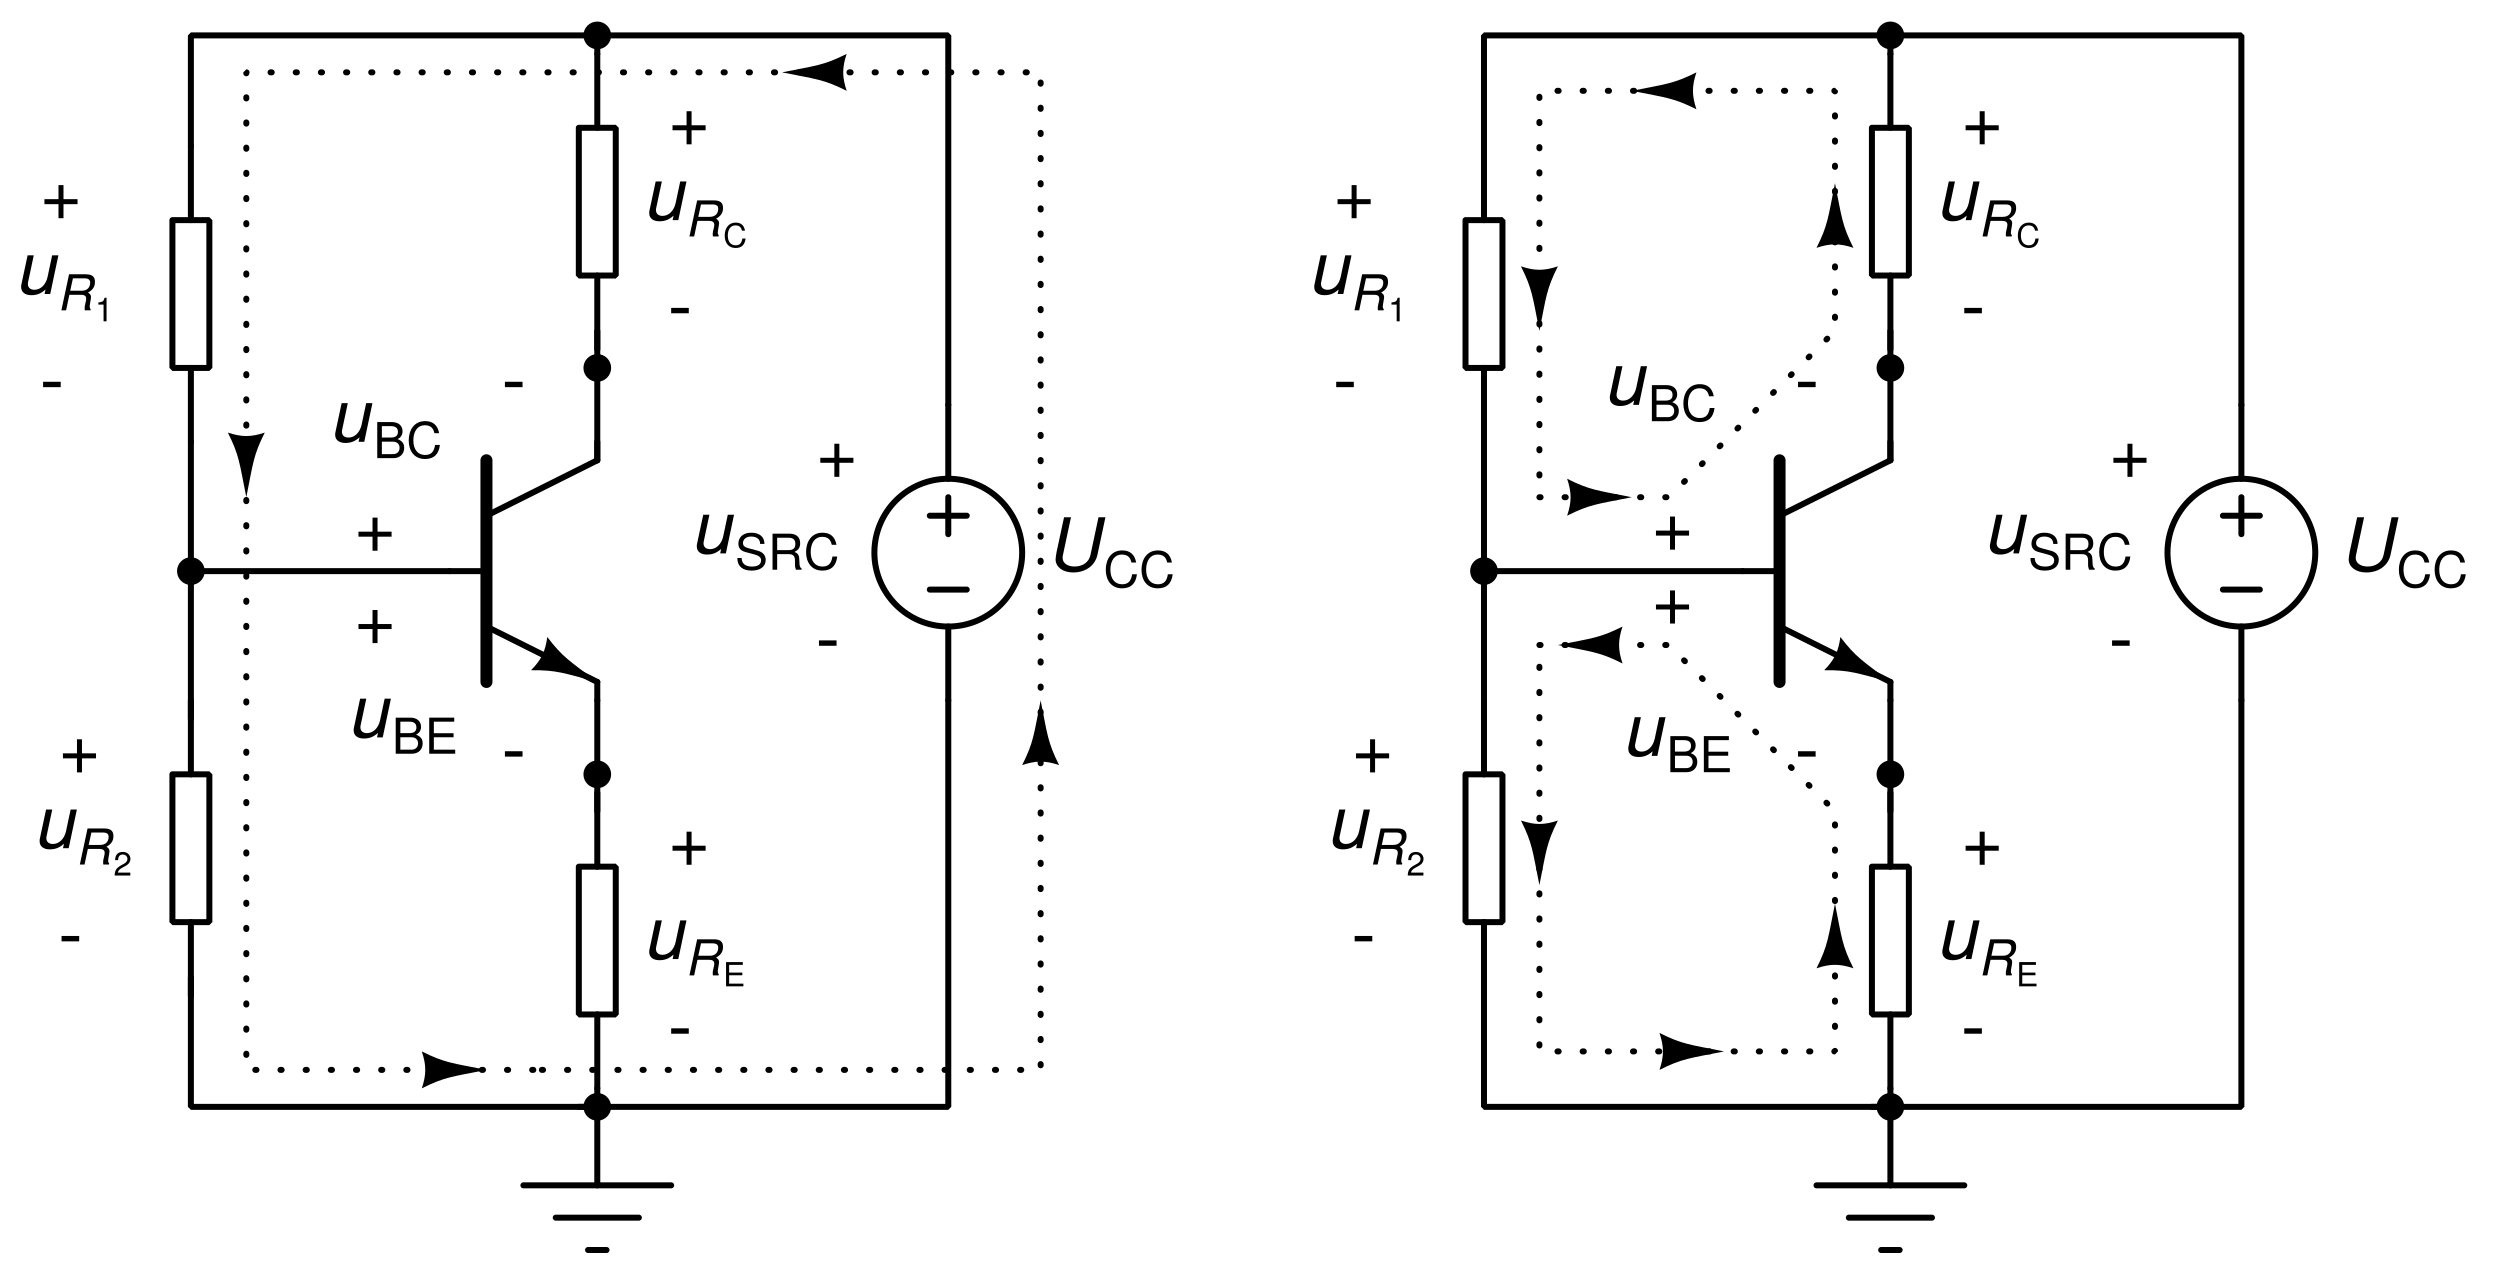 <?xml version="1.0" encoding="UTF-8"?>
<svg xmlns="http://www.w3.org/2000/svg" xmlns:xlink="http://www.w3.org/1999/xlink" width="406pt" height="207pt" viewBox="0 0 406 207" version="1.1">
<defs>
<g>
<symbol overflow="visible" id="glyph0-0">
<path style="stroke:none;" d=""/>
</symbol>
<symbol overflow="visible" id="glyph0-1">
<path style="stroke:none;" d="M 5.203 0 L 6.531 -6.281 L 5.516 -6.281 L 4.781 -2.812 C 4.516 -1.531 3.656 -0.688 2.641 -0.688 C 1.984 -0.688 1.578 -1.047 1.578 -1.609 C 1.578 -1.703 1.578 -1.812 1.609 -1.938 L 2.531 -6.281 L 1.531 -6.281 L 0.516 -1.531 C 0.484 -1.422 0.484 -1.281 0.484 -1.125 C 0.484 -0.312 1.109 0.188 2.141 0.188 C 3.078 0.188 3.75 -0.109 4.438 -0.734 L 4.281 0 Z M 5.203 0 "/>
</symbol>
<symbol overflow="visible" id="glyph0-2">
<path style="stroke:none;" d="M 9 -8.75 L 7.875 -8.75 L 6.578 -2.656 C 6.328 -1.469 5.344 -0.75 3.984 -0.75 C 2.828 -0.75 2.047 -1.312 2.047 -2.141 C 2.047 -2.297 2.062 -2.469 2.109 -2.656 L 3.406 -8.75 L 2.281 -8.75 L 1.062 -3.078 C 0.984 -2.672 0.906 -2.094 0.906 -1.922 C 0.906 -0.688 2.047 0.219 3.766 0.219 C 5.781 0.219 7.328 -0.906 7.703 -2.656 Z M 9 -8.75 "/>
</symbol>
<symbol overflow="visible" id="glyph1-0">
<path style="stroke:none;" d=""/>
</symbol>
<symbol overflow="visible" id="glyph1-1">
<path style="stroke:none;" d="M 5.109 -0.188 C 5 -0.281 4.938 -0.438 4.938 -0.609 C 4.938 -0.703 4.953 -0.844 4.984 -1.016 C 5.078 -1.562 5.156 -1.984 5.156 -2.125 C 5.156 -2.484 5.047 -2.641 4.672 -2.891 C 5.422 -3.312 5.797 -3.812 5.797 -4.625 C 5.797 -5.484 5.328 -5.859 4.297 -5.859 L 1.594 -5.859 L 0.344 0 L 1.109 0 L 1.641 -2.531 L 3.562 -2.531 C 4.094 -2.531 4.375 -2.312 4.375 -1.922 C 4.375 -1.781 4.359 -1.625 4.312 -1.438 C 4.125 -0.641 4.125 -0.641 4.125 -0.375 C 4.125 -0.25 4.125 -0.172 4.156 0 L 5.062 0 Z M 5.016 -4.484 C 5.016 -3.766 4.578 -3.188 3.641 -3.188 L 1.781 -3.188 L 2.219 -5.203 L 4.062 -5.203 C 4.781 -5.203 5.016 -4.953 5.016 -4.484 Z M 5.016 -4.484 "/>
</symbol>
<symbol overflow="visible" id="glyph2-0">
<path style="stroke:none;" d=""/>
</symbol>
<symbol overflow="visible" id="glyph2-1">
<path style="stroke:none;" d="M 1.875 0 L 1.875 -3.828 L 1.562 -3.828 C 1.391 -3.234 1.281 -3.156 0.547 -3.062 L 0.547 -2.719 L 1.391 -2.719 L 1.391 0 Z M 1.875 0 "/>
</symbol>
<symbol overflow="visible" id="glyph2-2">
<path style="stroke:none;" d="M 2.75 -2.703 C 2.75 -3.344 2.25 -3.828 1.531 -3.828 C 0.75 -3.828 0.297 -3.422 0.266 -2.5 L 0.75 -2.5 C 0.781 -3.141 1.047 -3.406 1.516 -3.406 C 1.953 -3.406 2.266 -3.094 2.266 -2.688 C 2.266 -2.391 2.094 -2.125 1.75 -1.938 L 1.25 -1.656 C 0.453 -1.203 0.219 -0.844 0.188 0 L 2.734 0 L 2.734 -0.469 L 0.719 -0.469 C 0.766 -0.781 0.938 -0.984 1.406 -1.25 L 1.953 -1.547 C 2.484 -1.828 2.75 -2.234 2.75 -2.703 Z M 2.75 -2.703 "/>
</symbol>
<symbol overflow="visible" id="glyph2-3">
<path style="stroke:none;" d="M 3.656 -1.438 L 3.125 -1.438 C 3.016 -0.688 2.703 -0.344 2.031 -0.344 C 1.25 -0.344 0.766 -0.938 0.766 -1.922 C 0.766 -2.938 1.234 -3.578 2 -3.578 C 2.609 -3.578 2.938 -3.312 3.062 -2.719 L 3.562 -2.719 C 3.406 -3.578 2.922 -4.031 2.047 -4.031 C 0.859 -4.031 0.266 -3.062 0.266 -1.922 C 0.266 -0.766 0.875 0.094 2.031 0.094 C 2.984 0.094 3.531 -0.406 3.656 -1.438 Z M 3.656 -1.438 "/>
</symbol>
<symbol overflow="visible" id="glyph2-4">
<path style="stroke:none;" d="M 3.297 0 L 3.297 -0.438 L 0.984 -0.438 L 0.984 -1.797 L 3.125 -1.797 L 3.125 -2.234 L 0.984 -2.234 L 0.984 -3.484 L 3.203 -3.484 L 3.203 -3.938 L 0.484 -3.938 L 0.484 0 Z M 3.297 0 "/>
</symbol>
<symbol overflow="visible" id="glyph3-0">
<path style="stroke:none;" d=""/>
</symbol>
<symbol overflow="visible" id="glyph3-1">
<path style="stroke:none;" d="M 5.453 -2.141 L 4.672 -2.141 C 4.5 -1.031 4.031 -0.516 3.047 -0.516 C 1.875 -0.516 1.141 -1.406 1.141 -2.875 C 1.141 -4.375 1.844 -5.344 2.984 -5.344 C 3.891 -5.344 4.375 -4.938 4.562 -4.047 L 5.328 -4.047 C 5.094 -5.328 4.359 -6.016 3.062 -6.016 C 1.281 -6.016 0.391 -4.578 0.391 -2.859 C 0.391 -1.156 1.312 0.141 3.031 0.141 C 4.469 0.141 5.266 -0.609 5.453 -2.141 Z M 5.453 -2.141 "/>
</symbol>
<symbol overflow="visible" id="glyph3-2">
<path style="stroke:none;" d="M 5.016 -1.672 C 5.016 -2.375 4.688 -2.812 3.938 -3.094 C 4.469 -3.344 4.75 -3.781 4.75 -4.375 C 4.75 -5.234 4.125 -5.859 3.016 -5.859 L 0.641 -5.859 L 0.641 0 L 3.281 0 C 4.344 0 5.016 -0.703 5.016 -1.672 Z M 4 -4.266 C 4 -3.672 3.656 -3.344 2.828 -3.344 L 1.391 -3.344 L 1.391 -5.203 L 2.828 -5.203 C 3.656 -5.203 4 -4.875 4 -4.266 Z M 4.266 -1.672 C 4.266 -1.109 3.922 -0.656 3.203 -0.656 L 1.391 -0.656 L 1.391 -2.672 L 3.203 -2.672 C 3.922 -2.672 4.266 -2.234 4.266 -1.672 Z M 4.266 -1.672 "/>
</symbol>
<symbol overflow="visible" id="glyph3-3">
<path style="stroke:none;" d="M 4.938 0 L 4.938 -0.656 L 1.469 -0.656 L 1.469 -2.672 L 4.672 -2.672 L 4.672 -3.328 L 1.469 -3.328 L 1.469 -5.203 L 4.781 -5.203 L 4.781 -5.859 L 0.719 -5.859 L 0.719 0 Z M 4.938 0 "/>
</symbol>
<symbol overflow="visible" id="glyph3-4">
<path style="stroke:none;" d="M 5 -1.609 C 5 -2.328 4.547 -2.859 3.75 -3.078 L 2.281 -3.469 C 1.562 -3.656 1.312 -3.891 1.312 -4.344 C 1.312 -4.938 1.828 -5.391 2.625 -5.391 C 3.562 -5.391 4.094 -4.953 4.094 -4.188 L 4.797 -4.188 C 4.797 -5.344 4 -6.016 2.641 -6.016 C 1.359 -6.016 0.562 -5.297 0.562 -4.234 C 0.562 -3.531 0.938 -3.078 1.719 -2.875 L 3.172 -2.484 C 3.906 -2.297 4.25 -2 4.25 -1.531 C 4.25 -0.891 3.766 -0.516 2.75 -0.516 C 1.641 -0.516 1.094 -1.062 1.094 -1.906 L 0.391 -1.906 C 0.391 -0.516 1.312 0.141 2.703 0.141 C 4.188 0.141 5 -0.562 5 -1.609 Z M 5 -1.609 "/>
</symbol>
<symbol overflow="visible" id="glyph3-5">
<path style="stroke:none;" d="M 5.469 0 L 5.469 -0.188 C 5.188 -0.375 5.125 -0.594 5.109 -1.375 C 5.094 -2.328 4.953 -2.625 4.312 -2.891 C 4.969 -3.219 5.234 -3.625 5.234 -4.297 C 5.234 -5.312 4.609 -5.859 3.453 -5.859 L 0.75 -5.859 L 0.75 0 L 1.5 0 L 1.5 -2.531 L 3.422 -2.531 C 4.094 -2.531 4.406 -2.203 4.391 -1.484 L 4.391 -0.953 C 4.375 -0.594 4.453 -0.234 4.547 0 Z M 4.453 -4.188 C 4.453 -3.5 4.109 -3.188 3.312 -3.188 L 1.5 -3.188 L 1.5 -5.203 L 3.312 -5.203 C 4.141 -5.203 4.453 -4.859 4.453 -4.188 Z M 4.453 -4.188 "/>
</symbol>
<symbol overflow="visible" id="glyph4-0">
<path style="stroke:none;" d=""/>
</symbol>
<symbol overflow="visible" id="glyph4-1">
<path style="stroke:none;" d="M 6.188 -2.594 L 6.188 -3.406 L 3.906 -3.406 L 3.906 -5.688 L 3.094 -5.688 L 3.094 -3.406 L 0.812 -3.406 L 0.812 -2.594 L 3.094 -2.594 L 3.094 -0.312 L 3.906 -0.312 L 3.906 -2.594 Z M 6.188 -2.594 "/>
</symbol>
<symbol overflow="visible" id="glyph4-2">
<path style="stroke:none;" d="M 3.406 -2.875 L 3.406 -3.75 L 0.547 -3.75 L 0.547 -2.875 Z M 3.406 -2.875 "/>
</symbol>
</g>
</defs>
<g id="surface1">
<path style="fill:none;stroke-width:19.5;stroke-linecap:round;stroke-linejoin:bevel;stroke:rgb(0%,0%,0%);stroke-opacity:1;stroke-miterlimit:6;" d="M 790 962.5 L 790 1322.5 " transform="matrix(0.1,0,0,-0.1,0,207)"/>
<path style="fill:none;stroke-width:9.75;stroke-linecap:round;stroke-linejoin:bevel;stroke:rgb(0%,0%,0%);stroke-opacity:1;stroke-miterlimit:6;" d="M 730 1142.5 L 790 1142.5 " transform="matrix(0.1,0,0,-0.1,0,207)"/>
<path style="fill:none;stroke-width:9.75;stroke-linecap:round;stroke-linejoin:bevel;stroke:rgb(0%,0%,0%);stroke-opacity:1;stroke-miterlimit:6;" d="M 970 1322.5 L 790 1232.5 " transform="matrix(0.1,0,0,-0.1,0,207)"/>
<path style="fill:none;stroke-width:9.75;stroke-linecap:round;stroke-linejoin:bevel;stroke:rgb(0%,0%,0%);stroke-opacity:1;stroke-miterlimit:6;" d="M 970 962.5 L 790 1052.5 " transform="matrix(0.1,0,0,-0.1,0,207)"/>
<path style="fill:none;stroke-width:9.75;stroke-linecap:round;stroke-linejoin:bevel;stroke:rgb(0%,0%,0%);stroke-opacity:1;stroke-miterlimit:6;" d="M 970 932.5 L 970 962.5 " transform="matrix(0.1,0,0,-0.1,0,207)"/>
<path style="fill:none;stroke-width:9.75;stroke-linecap:round;stroke-linejoin:bevel;stroke:rgb(0%,0%,0%);stroke-opacity:1;stroke-miterlimit:6;" d="M 970 1352.5 L 970 1322.5 " transform="matrix(0.1,0,0,-0.1,0,207)"/>
<path style=" stroke:none;fill-rule:evenodd;fill:rgb(0%,0%,0%);fill-opacity:1;" d="M 86.246 108.844 C 90.441 108.801 91.453 109.297 97 110.75 C 92.438 107.273 91.426 106.781 88.879 103.449 C 88.566 105.801 87.906 107.148 86.246 108.844 "/>
<path style="fill:none;stroke-width:9.75;stroke-linecap:round;stroke-linejoin:bevel;stroke:rgb(0%,0%,0%);stroke-opacity:1;stroke-miterlimit:6;" d="M 310 452.5 L 310 572.5 " transform="matrix(0.1,0,0,-0.1,0,207)"/>
<path style="fill:none;stroke-width:9.75;stroke-linecap:round;stroke-linejoin:bevel;stroke:rgb(0%,0%,0%);stroke-opacity:1;stroke-miterlimit:6;" d="M 310 932.5 L 310 812.5 " transform="matrix(0.1,0,0,-0.1,0,207)"/>
<path style="fill:none;stroke-width:9.75;stroke-linecap:round;stroke-linejoin:bevel;stroke:rgb(0%,0%,0%);stroke-opacity:1;stroke-miterlimit:6;" d="M 280 812.5 L 280 572.5 L 340 572.5 L 340 812.5 L 280 812.5 " transform="matrix(0.1,0,0,-0.1,0,207)"/>
<path style="fill:none;stroke-width:9.75;stroke-linecap:round;stroke-linejoin:bevel;stroke:rgb(0%,0%,0%);stroke-opacity:1;stroke-miterlimit:6;" d="M 310 1352.5 L 310 1472.5 " transform="matrix(0.1,0,0,-0.1,0,207)"/>
<path style="fill:none;stroke-width:9.75;stroke-linecap:round;stroke-linejoin:bevel;stroke:rgb(0%,0%,0%);stroke-opacity:1;stroke-miterlimit:6;" d="M 310 1832.5 L 310 1712.5 " transform="matrix(0.1,0,0,-0.1,0,207)"/>
<path style="fill:none;stroke-width:9.75;stroke-linecap:round;stroke-linejoin:bevel;stroke:rgb(0%,0%,0%);stroke-opacity:1;stroke-miterlimit:6;" d="M 280 1712.5 L 280 1472.5 L 340 1472.5 L 340 1712.5 L 280 1712.5 " transform="matrix(0.1,0,0,-0.1,0,207)"/>
<path style="fill:none;stroke-width:9.75;stroke-linecap:round;stroke-linejoin:bevel;stroke:rgb(0%,0%,0%);stroke-opacity:1;stroke-miterlimit:6;" d="M 970 1502.5 L 970 1622.5 " transform="matrix(0.1,0,0,-0.1,0,207)"/>
<path style="fill:none;stroke-width:9.75;stroke-linecap:round;stroke-linejoin:bevel;stroke:rgb(0%,0%,0%);stroke-opacity:1;stroke-miterlimit:6;" d="M 970 1982.5 L 970 1862.5 " transform="matrix(0.1,0,0,-0.1,0,207)"/>
<path style="fill:none;stroke-width:9.75;stroke-linecap:round;stroke-linejoin:bevel;stroke:rgb(0%,0%,0%);stroke-opacity:1;stroke-miterlimit:6;" d="M 940 1862.5 L 940 1622.5 L 1000 1622.5 L 1000 1862.5 L 940 1862.5 " transform="matrix(0.1,0,0,-0.1,0,207)"/>
<path style="fill:none;stroke-width:9.75;stroke-linecap:round;stroke-linejoin:bevel;stroke:rgb(0%,0%,0%);stroke-opacity:1;stroke-miterlimit:6;" d="M 970 302.5 L 970 422.5 " transform="matrix(0.1,0,0,-0.1,0,207)"/>
<path style="fill:none;stroke-width:9.75;stroke-linecap:round;stroke-linejoin:bevel;stroke:rgb(0%,0%,0%);stroke-opacity:1;stroke-miterlimit:6;" d="M 970 782.5 L 970 662.5 " transform="matrix(0.1,0,0,-0.1,0,207)"/>
<path style="fill:none;stroke-width:9.75;stroke-linecap:round;stroke-linejoin:bevel;stroke:rgb(0%,0%,0%);stroke-opacity:1;stroke-miterlimit:6;" d="M 940 662.5 L 940 422.5 L 1000 422.5 L 1000 662.5 L 940 662.5 " transform="matrix(0.1,0,0,-0.1,0,207)"/>
<path style="fill:none;stroke-width:9.75;stroke-linecap:round;stroke-linejoin:bevel;stroke:rgb(0%,0%,0%);stroke-opacity:1;stroke-miterlimit:6;" d="M 310 1142.5 L 730 1142.5 " transform="matrix(0.1,0,0,-0.1,0,207)"/>
<path style="fill:none;stroke-width:9.75;stroke-linecap:round;stroke-linejoin:bevel;stroke:rgb(0%,0%,0%);stroke-opacity:1;stroke-miterlimit:6;" d="M 310 1352.5 L 310 902.5 " transform="matrix(0.1,0,0,-0.1,0,207)"/>
<path style="fill:none;stroke-width:9.75;stroke-linecap:round;stroke-linejoin:bevel;stroke:rgb(0%,0%,0%);stroke-opacity:1;stroke-miterlimit:6;" d="M 970 1982.5 L 970 2012.5 L 310 2012.5 L 310 1832.5 " transform="matrix(0.1,0,0,-0.1,0,207)"/>
<path style="fill:none;stroke-width:9.75;stroke-linecap:round;stroke-linejoin:bevel;stroke:rgb(0%,0%,0%);stroke-opacity:1;stroke-miterlimit:6;" d="M 970 302.5 L 970 272.5 L 310 272.5 L 310 482.5 " transform="matrix(0.1,0,0,-0.1,0,207)"/>
<path style="fill:none;stroke-width:9.75;stroke-linecap:round;stroke-linejoin:bevel;stroke:rgb(0%,0%,0%);stroke-opacity:1;stroke-miterlimit:6;" d="M 1660 1172.5 C 1660 1238.789 1606.289 1292.5 1540 1292.5 C 1473.711 1292.5 1420 1238.789 1420 1172.5 C 1420 1106.211 1473.711 1052.5 1540 1052.5 C 1606.289 1052.5 1660 1106.211 1660 1172.5 " transform="matrix(0.1,0,0,-0.1,0,207)"/>
<path style="fill:none;stroke-width:9.75;stroke-linecap:round;stroke-linejoin:bevel;stroke:rgb(0%,0%,0%);stroke-opacity:1;stroke-miterlimit:6;" d="M 1570 1232.5 L 1510 1232.5 " transform="matrix(0.1,0,0,-0.1,0,207)"/>
<path style="fill:none;stroke-width:9.75;stroke-linecap:round;stroke-linejoin:bevel;stroke:rgb(0%,0%,0%);stroke-opacity:1;stroke-miterlimit:6;" d="M 1540 1202.5 L 1540 1262.5 " transform="matrix(0.1,0,0,-0.1,0,207)"/>
<path style="fill:none;stroke-width:9.75;stroke-linecap:round;stroke-linejoin:bevel;stroke:rgb(0%,0%,0%);stroke-opacity:1;stroke-miterlimit:6;" d="M 1570 1112.5 L 1510 1112.5 " transform="matrix(0.1,0,0,-0.1,0,207)"/>
<path style="fill:none;stroke-width:9.75;stroke-linecap:round;stroke-linejoin:bevel;stroke:rgb(0%,0%,0%);stroke-opacity:1;stroke-miterlimit:6;" d="M 1540 932.5 L 1540 1052.5 " transform="matrix(0.1,0,0,-0.1,0,207)"/>
<path style="fill:none;stroke-width:9.75;stroke-linecap:round;stroke-linejoin:bevel;stroke:rgb(0%,0%,0%);stroke-opacity:1;stroke-miterlimit:6;" d="M 1540 1412.5 L 1540 1292.5 " transform="matrix(0.1,0,0,-0.1,0,207)"/>
<path style="fill:none;stroke-width:9.75;stroke-linecap:round;stroke-linejoin:bevel;stroke:rgb(0%,0%,0%);stroke-opacity:1;stroke-miterlimit:6;" d="M 1540 1412.5 L 1540 2012.5 L 970 2012.5 " transform="matrix(0.1,0,0,-0.1,0,207)"/>
<path style="fill:none;stroke-width:9.75;stroke-linecap:round;stroke-linejoin:bevel;stroke:rgb(0%,0%,0%);stroke-opacity:1;stroke-miterlimit:6;" d="M 940 272.5 L 1540 272.5 L 1540 932.5 " transform="matrix(0.1,0,0,-0.1,0,207)"/>
<path style=" stroke:none;fill-rule:evenodd;fill:rgb(0%,0%,0%);fill-opacity:1;" d="M 33.25 92.75 C 33.25 91.508 32.242 90.5 31 90.5 C 29.758 90.5 28.75 91.508 28.75 92.75 C 28.75 93.992 29.758 95 31 95 C 32.242 95 33.25 93.992 33.25 92.75 "/>
<path style=" stroke:none;fill-rule:evenodd;fill:rgb(0%,0%,0%);fill-opacity:1;" d="M 99.25 5.75 C 99.25 4.508 98.242 3.5 97 3.5 C 95.758 3.5 94.75 4.508 94.75 5.75 C 94.75 6.992 95.758 8 97 8 C 98.242 8 99.25 6.992 99.25 5.75 "/>
<path style=" stroke:none;fill-rule:evenodd;fill:rgb(0%,0%,0%);fill-opacity:1;" d="M 99.25 179.75 C 99.25 178.508 98.242 177.5 97 177.5 C 95.758 177.5 94.75 178.508 94.75 179.75 C 94.75 180.992 95.758 182 97 182 C 98.242 182 99.25 180.992 99.25 179.75 "/>
<path style=" stroke:none;fill-rule:evenodd;fill:rgb(0%,0%,0%);fill-opacity:1;" d="M 99.25 59.75 C 99.25 58.508 98.242 57.5 97 57.5 C 95.758 57.5 94.75 58.508 94.75 59.75 C 94.75 60.992 95.758 62 97 62 C 98.242 62 99.25 60.992 99.25 59.75 "/>
<path style=" stroke:none;fill-rule:evenodd;fill:rgb(0%,0%,0%);fill-opacity:1;" d="M 99.25 125.75 C 99.25 124.508 98.242 123.5 97 123.5 C 95.758 123.5 94.75 124.508 94.75 125.75 C 94.75 126.992 95.758 128 97 128 C 98.242 128 99.25 126.992 99.25 125.75 "/>
<path style="fill:none;stroke-width:9.75;stroke-linecap:round;stroke-linejoin:bevel;stroke:rgb(0%,0%,0%);stroke-opacity:1;stroke-miterlimit:6;" d="M 970 1322.5 L 970 1532.5 " transform="matrix(0.1,0,0,-0.1,0,207)"/>
<path style="fill:none;stroke-width:9.75;stroke-linecap:round;stroke-linejoin:bevel;stroke:rgb(0%,0%,0%);stroke-opacity:1;stroke-miterlimit:6;" d="M 970 932.5 L 970 752.5 " transform="matrix(0.1,0,0,-0.1,0,207)"/>
<path style="fill:none;stroke-width:9.75;stroke-linecap:round;stroke-linejoin:bevel;stroke:rgb(0%,0%,0%);stroke-opacity:1;stroke-miterlimit:6;" d="M 1090 145 L 850 145 " transform="matrix(0.1,0,0,-0.1,0,207)"/>
<path style="fill:none;stroke-width:9.75;stroke-linecap:round;stroke-linejoin:bevel;stroke:rgb(0%,0%,0%);stroke-opacity:1;stroke-miterlimit:6;" d="M 1037.5 92.5 L 902.5 92.5 " transform="matrix(0.1,0,0,-0.1,0,207)"/>
<path style="fill:none;stroke-width:9.75;stroke-linecap:round;stroke-linejoin:bevel;stroke:rgb(0%,0%,0%);stroke-opacity:1;stroke-miterlimit:6;" d="M 985 40 L 955 40 " transform="matrix(0.1,0,0,-0.1,0,207)"/>
<path style="fill:none;stroke-width:9.75;stroke-linecap:round;stroke-linejoin:bevel;stroke:rgb(0%,0%,0%);stroke-opacity:1;stroke-miterlimit:6;" d="M 970 272.5 L 970 145 " transform="matrix(0.1,0,0,-0.1,0,207)"/>
<g style="fill:rgb(0%,0%,0%);fill-opacity:1;">
  <use xlink:href="#glyph0-1" x="2.952" y="47.75"/>
</g>
<g style="fill:rgb(0%,0%,0%);fill-opacity:1;">
  <use xlink:href="#glyph1-1" x="9.623" y="50.403"/>
</g>
<g style="fill:rgb(0%,0%,0%);fill-opacity:1;">
  <use xlink:href="#glyph2-1" x="15.428" y="52.181"/>
</g>
<g style="fill:rgb(0%,0%,0%);fill-opacity:1;">
  <use xlink:href="#glyph0-1" x="5.952" y="137.75"/>
</g>
<g style="fill:rgb(0%,0%,0%);fill-opacity:1;">
  <use xlink:href="#glyph1-1" x="12.623" y="140.403"/>
</g>
<g style="fill:rgb(0%,0%,0%);fill-opacity:1;">
  <use xlink:href="#glyph2-2" x="18.428" y="142.181"/>
</g>
<g style="fill:rgb(0%,0%,0%);fill-opacity:1;">
  <use xlink:href="#glyph0-1" x="104.952" y="35.75"/>
</g>
<g style="fill:rgb(0%,0%,0%);fill-opacity:1;">
  <use xlink:href="#glyph1-1" x="111.623" y="38.403"/>
</g>
<g style="fill:rgb(0%,0%,0%);fill-opacity:1;">
  <use xlink:href="#glyph2-3" x="117.428" y="40.181"/>
</g>
<g style="fill:rgb(0%,0%,0%);fill-opacity:1;">
  <use xlink:href="#glyph0-1" x="104.952" y="155.75"/>
</g>
<g style="fill:rgb(0%,0%,0%);fill-opacity:1;">
  <use xlink:href="#glyph1-1" x="111.623" y="158.403"/>
</g>
<g style="fill:rgb(0%,0%,0%);fill-opacity:1;">
  <use xlink:href="#glyph2-4" x="117.428" y="160.181"/>
</g>
<g style="fill:rgb(0%,0%,0%);fill-opacity:1;">
  <use xlink:href="#glyph0-2" x="170.522" y="92.75"/>
</g>
<g style="fill:rgb(0%,0%,0%);fill-opacity:1;">
  <use xlink:href="#glyph3-1" x="179.186" y="95.403"/>
  <use xlink:href="#glyph3-1" x="184.991" y="95.403"/>
</g>
<g style="fill:rgb(0%,0%,0%);fill-opacity:1;">
  <use xlink:href="#glyph0-1" x="53.952" y="71.75"/>
</g>
<g style="fill:rgb(0%,0%,0%);fill-opacity:1;">
  <use xlink:href="#glyph3-2" x="60.624" y="74.403"/>
  <use xlink:href="#glyph3-1" x="65.987" y="74.403"/>
</g>
<g style="fill:rgb(0%,0%,0%);fill-opacity:1;">
  <use xlink:href="#glyph0-1" x="56.952" y="119.75"/>
</g>
<g style="fill:rgb(0%,0%,0%);fill-opacity:1;">
  <use xlink:href="#glyph3-2" x="63.624" y="122.403"/>
  <use xlink:href="#glyph3-3" x="68.987" y="122.403"/>
</g>
<g style="fill:rgb(0%,0%,0%);fill-opacity:1;">
  <use xlink:href="#glyph4-1" x="108.405" y="23.75"/>
</g>
<g style="fill:rgb(0%,0%,0%);fill-opacity:1;">
  <use xlink:href="#glyph4-2" x="108.452" y="53.75"/>
</g>
<g style="fill:rgb(0%,0%,0%);fill-opacity:1;">
  <use xlink:href="#glyph4-1" x="108.405" y="140.75"/>
</g>
<g style="fill:rgb(0%,0%,0%);fill-opacity:1;">
  <use xlink:href="#glyph4-2" x="108.452" y="170.75"/>
</g>
<g style="fill:rgb(0%,0%,0%);fill-opacity:1;">
  <use xlink:href="#glyph4-1" x="9.405" y="125.75"/>
</g>
<g style="fill:rgb(0%,0%,0%);fill-opacity:1;">
  <use xlink:href="#glyph4-2" x="9.452" y="155.75"/>
</g>
<g style="fill:rgb(0%,0%,0%);fill-opacity:1;">
  <use xlink:href="#glyph4-1" x="6.405" y="35.75"/>
</g>
<g style="fill:rgb(0%,0%,0%);fill-opacity:1;">
  <use xlink:href="#glyph4-2" x="6.452" y="65.75"/>
</g>
<g style="fill:rgb(0%,0%,0%);fill-opacity:1;">
  <use xlink:href="#glyph4-1" x="57.405" y="89.75"/>
</g>
<g style="fill:rgb(0%,0%,0%);fill-opacity:1;">
  <use xlink:href="#glyph4-1" x="57.405" y="104.75"/>
</g>
<g style="fill:rgb(0%,0%,0%);fill-opacity:1;">
  <use xlink:href="#glyph4-2" x="81.452" y="65.75"/>
</g>
<g style="fill:rgb(0%,0%,0%);fill-opacity:1;">
  <use xlink:href="#glyph4-2" x="81.452" y="125.75"/>
</g>
<path style="fill:none;stroke-width:9.75;stroke-linecap:round;stroke-linejoin:bevel;stroke:rgb(0%,0%,0%);stroke-opacity:1;stroke-dasharray:1.875,39;stroke-miterlimit:6;" d="M 880 332.5 L 1690 332.5 L 1690 1952.5 L 400 1952.5 L 400 332.5 L 880 332.5 " transform="matrix(0.1,0,0,-0.1,0,207)"/>
<path style=" stroke:none;fill-rule:evenodd;fill:rgb(0%,0%,0%);fill-opacity:1;" d="M 166 124.25 C 167.875 120.5 167.875 119.375 169 113.75 C 170.125 119.375 170.125 120.5 172 124.25 C 169.75 123.5 168.25 123.5 166 124.25 "/>
<path style=" stroke:none;fill-rule:evenodd;fill:rgb(0%,0%,0%);fill-opacity:1;" d="M 43 70.25 C 41.125 74 41.125 75.125 40 80.75 C 38.875 75.125 38.875 74 37 70.25 C 39.25 71 40.75 71 43 70.25 "/>
<path style=" stroke:none;fill-rule:evenodd;fill:rgb(0%,0%,0%);fill-opacity:1;" d="M 68.5 170.75 C 72.25 172.625 73.375 172.625 79 173.75 C 73.375 174.875 72.25 174.875 68.5 176.75 C 69.25 174.5 69.25 173 68.5 170.75 "/>
<path style=" stroke:none;fill-rule:evenodd;fill:rgb(0%,0%,0%);fill-opacity:1;" d="M 137.5 14.75 C 133.75 12.875 132.625 12.875 127 11.75 C 132.625 10.625 133.75 10.625 137.5 8.75 C 136.75 11 136.75 12.5 137.5 14.75 "/>
<g style="fill:rgb(0%,0%,0%);fill-opacity:1;">
  <use xlink:href="#glyph4-2" x="132.452" y="107.75"/>
</g>
<g style="fill:rgb(0%,0%,0%);fill-opacity:1;">
  <use xlink:href="#glyph4-1" x="132.405" y="77.75"/>
</g>
<path style="fill:none;stroke-width:19.5;stroke-linecap:round;stroke-linejoin:bevel;stroke:rgb(0%,0%,0%);stroke-opacity:1;stroke-miterlimit:6;" d="M 2890 962.5 L 2890 1322.5 " transform="matrix(0.1,0,0,-0.1,0,207)"/>
<path style="fill:none;stroke-width:9.75;stroke-linecap:round;stroke-linejoin:bevel;stroke:rgb(0%,0%,0%);stroke-opacity:1;stroke-miterlimit:6;" d="M 2830 1142.5 L 2890 1142.5 " transform="matrix(0.1,0,0,-0.1,0,207)"/>
<path style="fill:none;stroke-width:9.75;stroke-linecap:round;stroke-linejoin:bevel;stroke:rgb(0%,0%,0%);stroke-opacity:1;stroke-miterlimit:6;" d="M 3070 1322.5 L 2890 1232.5 " transform="matrix(0.1,0,0,-0.1,0,207)"/>
<path style="fill:none;stroke-width:9.75;stroke-linecap:round;stroke-linejoin:bevel;stroke:rgb(0%,0%,0%);stroke-opacity:1;stroke-miterlimit:6;" d="M 3070 962.5 L 2890 1052.5 " transform="matrix(0.1,0,0,-0.1,0,207)"/>
<path style="fill:none;stroke-width:9.75;stroke-linecap:round;stroke-linejoin:bevel;stroke:rgb(0%,0%,0%);stroke-opacity:1;stroke-miterlimit:6;" d="M 3070 932.5 L 3070 962.5 " transform="matrix(0.1,0,0,-0.1,0,207)"/>
<path style="fill:none;stroke-width:9.75;stroke-linecap:round;stroke-linejoin:bevel;stroke:rgb(0%,0%,0%);stroke-opacity:1;stroke-miterlimit:6;" d="M 3070 1352.5 L 3070 1322.5 " transform="matrix(0.1,0,0,-0.1,0,207)"/>
<path style=" stroke:none;fill-rule:evenodd;fill:rgb(0%,0%,0%);fill-opacity:1;" d="M 296.246 108.844 C 300.441 108.801 301.449 109.297 307 110.75 C 302.438 107.273 301.426 106.781 298.879 103.449 C 298.566 105.801 297.906 107.148 296.246 108.844 "/>
<path style="fill:none;stroke-width:9.75;stroke-linecap:round;stroke-linejoin:bevel;stroke:rgb(0%,0%,0%);stroke-opacity:1;stroke-miterlimit:6;" d="M 2410 452.5 L 2410 572.5 " transform="matrix(0.1,0,0,-0.1,0,207)"/>
<path style="fill:none;stroke-width:9.75;stroke-linecap:round;stroke-linejoin:bevel;stroke:rgb(0%,0%,0%);stroke-opacity:1;stroke-miterlimit:6;" d="M 2410 932.5 L 2410 812.5 " transform="matrix(0.1,0,0,-0.1,0,207)"/>
<path style="fill:none;stroke-width:9.75;stroke-linecap:round;stroke-linejoin:bevel;stroke:rgb(0%,0%,0%);stroke-opacity:1;stroke-miterlimit:6;" d="M 2380 812.5 L 2380 572.5 L 2440 572.5 L 2440 812.5 L 2380 812.5 " transform="matrix(0.1,0,0,-0.1,0,207)"/>
<path style="fill:none;stroke-width:9.75;stroke-linecap:round;stroke-linejoin:bevel;stroke:rgb(0%,0%,0%);stroke-opacity:1;stroke-miterlimit:6;" d="M 2410 1352.5 L 2410 1472.5 " transform="matrix(0.1,0,0,-0.1,0,207)"/>
<path style="fill:none;stroke-width:9.75;stroke-linecap:round;stroke-linejoin:bevel;stroke:rgb(0%,0%,0%);stroke-opacity:1;stroke-miterlimit:6;" d="M 2410 1832.5 L 2410 1712.5 " transform="matrix(0.1,0,0,-0.1,0,207)"/>
<path style="fill:none;stroke-width:9.75;stroke-linecap:round;stroke-linejoin:bevel;stroke:rgb(0%,0%,0%);stroke-opacity:1;stroke-miterlimit:6;" d="M 2380 1712.5 L 2380 1472.5 L 2440 1472.5 L 2440 1712.5 L 2380 1712.5 " transform="matrix(0.1,0,0,-0.1,0,207)"/>
<path style="fill:none;stroke-width:9.75;stroke-linecap:round;stroke-linejoin:bevel;stroke:rgb(0%,0%,0%);stroke-opacity:1;stroke-miterlimit:6;" d="M 3070 1502.5 L 3070 1622.5 " transform="matrix(0.1,0,0,-0.1,0,207)"/>
<path style="fill:none;stroke-width:9.75;stroke-linecap:round;stroke-linejoin:bevel;stroke:rgb(0%,0%,0%);stroke-opacity:1;stroke-miterlimit:6;" d="M 3070 1982.5 L 3070 1862.5 " transform="matrix(0.1,0,0,-0.1,0,207)"/>
<path style="fill:none;stroke-width:9.75;stroke-linecap:round;stroke-linejoin:bevel;stroke:rgb(0%,0%,0%);stroke-opacity:1;stroke-miterlimit:6;" d="M 3040 1862.5 L 3040 1622.5 L 3100 1622.5 L 3100 1862.5 L 3040 1862.5 " transform="matrix(0.1,0,0,-0.1,0,207)"/>
<path style="fill:none;stroke-width:9.75;stroke-linecap:round;stroke-linejoin:bevel;stroke:rgb(0%,0%,0%);stroke-opacity:1;stroke-miterlimit:6;" d="M 3070 302.5 L 3070 422.5 " transform="matrix(0.1,0,0,-0.1,0,207)"/>
<path style="fill:none;stroke-width:9.75;stroke-linecap:round;stroke-linejoin:bevel;stroke:rgb(0%,0%,0%);stroke-opacity:1;stroke-miterlimit:6;" d="M 3070 782.5 L 3070 662.5 " transform="matrix(0.1,0,0,-0.1,0,207)"/>
<path style="fill:none;stroke-width:9.75;stroke-linecap:round;stroke-linejoin:bevel;stroke:rgb(0%,0%,0%);stroke-opacity:1;stroke-miterlimit:6;" d="M 3040 662.5 L 3040 422.5 L 3100 422.5 L 3100 662.5 L 3040 662.5 " transform="matrix(0.1,0,0,-0.1,0,207)"/>
<path style="fill:none;stroke-width:9.75;stroke-linecap:round;stroke-linejoin:bevel;stroke:rgb(0%,0%,0%);stroke-opacity:1;stroke-miterlimit:6;" d="M 2410 1142.5 L 2830 1142.5 " transform="matrix(0.1,0,0,-0.1,0,207)"/>
<path style="fill:none;stroke-width:9.75;stroke-linecap:round;stroke-linejoin:bevel;stroke:rgb(0%,0%,0%);stroke-opacity:1;stroke-miterlimit:6;" d="M 2410 1352.5 L 2410 902.5 " transform="matrix(0.1,0,0,-0.1,0,207)"/>
<path style="fill:none;stroke-width:9.75;stroke-linecap:round;stroke-linejoin:bevel;stroke:rgb(0%,0%,0%);stroke-opacity:1;stroke-miterlimit:6;" d="M 3070 1982.5 L 3070 2012.5 L 2410 2012.5 L 2410 1832.5 " transform="matrix(0.1,0,0,-0.1,0,207)"/>
<path style="fill:none;stroke-width:9.75;stroke-linecap:round;stroke-linejoin:bevel;stroke:rgb(0%,0%,0%);stroke-opacity:1;stroke-miterlimit:6;" d="M 3070 302.5 L 3070 272.5 L 2410 272.5 L 2410 482.5 " transform="matrix(0.1,0,0,-0.1,0,207)"/>
<path style="fill:none;stroke-width:9.75;stroke-linecap:round;stroke-linejoin:bevel;stroke:rgb(0%,0%,0%);stroke-opacity:1;stroke-miterlimit:6;" d="M 3760 1172.5 C 3760 1238.789 3706.289 1292.5 3640 1292.5 C 3573.711 1292.5 3520 1238.789 3520 1172.5 C 3520 1106.211 3573.711 1052.5 3640 1052.5 C 3706.289 1052.5 3760 1106.211 3760 1172.5 " transform="matrix(0.1,0,0,-0.1,0,207)"/>
<path style="fill:none;stroke-width:9.75;stroke-linecap:round;stroke-linejoin:bevel;stroke:rgb(0%,0%,0%);stroke-opacity:1;stroke-miterlimit:6;" d="M 3670 1232.5 L 3610 1232.5 " transform="matrix(0.1,0,0,-0.1,0,207)"/>
<path style="fill:none;stroke-width:9.75;stroke-linecap:round;stroke-linejoin:bevel;stroke:rgb(0%,0%,0%);stroke-opacity:1;stroke-miterlimit:6;" d="M 3640 1202.5 L 3640 1262.5 " transform="matrix(0.1,0,0,-0.1,0,207)"/>
<path style="fill:none;stroke-width:9.75;stroke-linecap:round;stroke-linejoin:bevel;stroke:rgb(0%,0%,0%);stroke-opacity:1;stroke-miterlimit:6;" d="M 3670 1112.5 L 3610 1112.5 " transform="matrix(0.1,0,0,-0.1,0,207)"/>
<path style="fill:none;stroke-width:9.75;stroke-linecap:round;stroke-linejoin:bevel;stroke:rgb(0%,0%,0%);stroke-opacity:1;stroke-miterlimit:6;" d="M 3640 932.5 L 3640 1052.5 " transform="matrix(0.1,0,0,-0.1,0,207)"/>
<path style="fill:none;stroke-width:9.75;stroke-linecap:round;stroke-linejoin:bevel;stroke:rgb(0%,0%,0%);stroke-opacity:1;stroke-miterlimit:6;" d="M 3640 1412.5 L 3640 1292.5 " transform="matrix(0.1,0,0,-0.1,0,207)"/>
<path style="fill:none;stroke-width:9.75;stroke-linecap:round;stroke-linejoin:bevel;stroke:rgb(0%,0%,0%);stroke-opacity:1;stroke-miterlimit:6;" d="M 3640 1412.5 L 3640 2012.5 L 3070 2012.5 " transform="matrix(0.1,0,0,-0.1,0,207)"/>
<path style="fill:none;stroke-width:9.75;stroke-linecap:round;stroke-linejoin:bevel;stroke:rgb(0%,0%,0%);stroke-opacity:1;stroke-miterlimit:6;" d="M 3040 272.5 L 3640 272.5 L 3640 932.5 " transform="matrix(0.1,0,0,-0.1,0,207)"/>
<path style=" stroke:none;fill-rule:evenodd;fill:rgb(0%,0%,0%);fill-opacity:1;" d="M 243.25 92.75 C 243.25 91.508 242.242 90.5 241 90.5 C 239.758 90.5 238.75 91.508 238.75 92.75 C 238.75 93.992 239.758 95 241 95 C 242.242 95 243.25 93.992 243.25 92.75 "/>
<path style=" stroke:none;fill-rule:evenodd;fill:rgb(0%,0%,0%);fill-opacity:1;" d="M 309.25 5.75 C 309.25 4.508 308.242 3.5 307 3.5 C 305.758 3.5 304.75 4.508 304.75 5.75 C 304.75 6.992 305.758 8 307 8 C 308.242 8 309.25 6.992 309.25 5.75 "/>
<path style=" stroke:none;fill-rule:evenodd;fill:rgb(0%,0%,0%);fill-opacity:1;" d="M 309.25 179.75 C 309.25 178.508 308.242 177.5 307 177.5 C 305.758 177.5 304.75 178.508 304.75 179.75 C 304.75 180.992 305.758 182 307 182 C 308.242 182 309.25 180.992 309.25 179.75 "/>
<path style=" stroke:none;fill-rule:evenodd;fill:rgb(0%,0%,0%);fill-opacity:1;" d="M 309.25 59.75 C 309.25 58.508 308.242 57.5 307 57.5 C 305.758 57.5 304.75 58.508 304.75 59.75 C 304.75 60.992 305.758 62 307 62 C 308.242 62 309.25 60.992 309.25 59.75 "/>
<path style=" stroke:none;fill-rule:evenodd;fill:rgb(0%,0%,0%);fill-opacity:1;" d="M 309.25 125.75 C 309.25 124.508 308.242 123.5 307 123.5 C 305.758 123.5 304.75 124.508 304.75 125.75 C 304.75 126.992 305.758 128 307 128 C 308.242 128 309.25 126.992 309.25 125.75 "/>
<path style="fill:none;stroke-width:9.75;stroke-linecap:round;stroke-linejoin:bevel;stroke:rgb(0%,0%,0%);stroke-opacity:1;stroke-miterlimit:6;" d="M 3070 1322.5 L 3070 1532.5 " transform="matrix(0.1,0,0,-0.1,0,207)"/>
<path style="fill:none;stroke-width:9.75;stroke-linecap:round;stroke-linejoin:bevel;stroke:rgb(0%,0%,0%);stroke-opacity:1;stroke-miterlimit:6;" d="M 3070 932.5 L 3070 752.5 " transform="matrix(0.1,0,0,-0.1,0,207)"/>
<path style="fill:none;stroke-width:9.75;stroke-linecap:round;stroke-linejoin:bevel;stroke:rgb(0%,0%,0%);stroke-opacity:1;stroke-miterlimit:6;" d="M 3190 145 L 2950 145 " transform="matrix(0.1,0,0,-0.1,0,207)"/>
<path style="fill:none;stroke-width:9.75;stroke-linecap:round;stroke-linejoin:bevel;stroke:rgb(0%,0%,0%);stroke-opacity:1;stroke-miterlimit:6;" d="M 3137.5 92.5 L 3002.5 92.5 " transform="matrix(0.1,0,0,-0.1,0,207)"/>
<path style="fill:none;stroke-width:9.75;stroke-linecap:round;stroke-linejoin:bevel;stroke:rgb(0%,0%,0%);stroke-opacity:1;stroke-miterlimit:6;" d="M 3085 40 L 3055 40 " transform="matrix(0.1,0,0,-0.1,0,207)"/>
<path style="fill:none;stroke-width:9.75;stroke-linecap:round;stroke-linejoin:bevel;stroke:rgb(0%,0%,0%);stroke-opacity:1;stroke-miterlimit:6;" d="M 3070 272.5 L 3070 145 " transform="matrix(0.1,0,0,-0.1,0,207)"/>
<g style="fill:rgb(0%,0%,0%);fill-opacity:1;">
  <use xlink:href="#glyph0-1" x="212.952" y="47.75"/>
</g>
<g style="fill:rgb(0%,0%,0%);fill-opacity:1;">
  <use xlink:href="#glyph1-1" x="219.624" y="50.403"/>
</g>
<g style="fill:rgb(0%,0%,0%);fill-opacity:1;">
  <use xlink:href="#glyph2-1" x="225.429" y="52.181"/>
</g>
<g style="fill:rgb(0%,0%,0%);fill-opacity:1;">
  <use xlink:href="#glyph0-1" x="215.952" y="137.75"/>
</g>
<g style="fill:rgb(0%,0%,0%);fill-opacity:1;">
  <use xlink:href="#glyph1-1" x="222.624" y="140.403"/>
</g>
<g style="fill:rgb(0%,0%,0%);fill-opacity:1;">
  <use xlink:href="#glyph2-2" x="228.429" y="142.181"/>
</g>
<g style="fill:rgb(0%,0%,0%);fill-opacity:1;">
  <use xlink:href="#glyph0-1" x="314.952" y="35.75"/>
</g>
<g style="fill:rgb(0%,0%,0%);fill-opacity:1;">
  <use xlink:href="#glyph1-1" x="321.624" y="38.403"/>
</g>
<g style="fill:rgb(0%,0%,0%);fill-opacity:1;">
  <use xlink:href="#glyph2-3" x="327.429" y="40.181"/>
</g>
<g style="fill:rgb(0%,0%,0%);fill-opacity:1;">
  <use xlink:href="#glyph0-1" x="314.952" y="155.75"/>
</g>
<g style="fill:rgb(0%,0%,0%);fill-opacity:1;">
  <use xlink:href="#glyph1-1" x="321.624" y="158.403"/>
</g>
<g style="fill:rgb(0%,0%,0%);fill-opacity:1;">
  <use xlink:href="#glyph2-4" x="327.429" y="160.181"/>
</g>
<g style="fill:rgb(0%,0%,0%);fill-opacity:1;">
  <use xlink:href="#glyph0-2" x="380.522" y="92.75"/>
</g>
<g style="fill:rgb(0%,0%,0%);fill-opacity:1;">
  <use xlink:href="#glyph3-1" x="389.186" y="95.403"/>
  <use xlink:href="#glyph3-1" x="394.991" y="95.403"/>
</g>
<g style="fill:rgb(0%,0%,0%);fill-opacity:1;">
  <use xlink:href="#glyph0-1" x="260.952" y="65.75"/>
</g>
<g style="fill:rgb(0%,0%,0%);fill-opacity:1;">
  <use xlink:href="#glyph3-2" x="267.624" y="68.403"/>
  <use xlink:href="#glyph3-1" x="272.987" y="68.403"/>
</g>
<g style="fill:rgb(0%,0%,0%);fill-opacity:1;">
  <use xlink:href="#glyph0-1" x="263.952" y="122.75"/>
</g>
<g style="fill:rgb(0%,0%,0%);fill-opacity:1;">
  <use xlink:href="#glyph3-2" x="270.624" y="125.403"/>
  <use xlink:href="#glyph3-3" x="275.987" y="125.403"/>
</g>
<g style="fill:rgb(0%,0%,0%);fill-opacity:1;">
  <use xlink:href="#glyph4-1" x="318.406" y="23.75"/>
</g>
<g style="fill:rgb(0%,0%,0%);fill-opacity:1;">
  <use xlink:href="#glyph4-2" x="318.452" y="53.75"/>
</g>
<g style="fill:rgb(0%,0%,0%);fill-opacity:1;">
  <use xlink:href="#glyph4-1" x="318.406" y="140.75"/>
</g>
<g style="fill:rgb(0%,0%,0%);fill-opacity:1;">
  <use xlink:href="#glyph4-2" x="318.452" y="170.75"/>
</g>
<g style="fill:rgb(0%,0%,0%);fill-opacity:1;">
  <use xlink:href="#glyph4-1" x="219.406" y="125.75"/>
</g>
<g style="fill:rgb(0%,0%,0%);fill-opacity:1;">
  <use xlink:href="#glyph4-2" x="219.452" y="155.75"/>
</g>
<g style="fill:rgb(0%,0%,0%);fill-opacity:1;">
  <use xlink:href="#glyph4-1" x="216.406" y="35.75"/>
</g>
<g style="fill:rgb(0%,0%,0%);fill-opacity:1;">
  <use xlink:href="#glyph4-2" x="216.452" y="65.75"/>
</g>
<g style="fill:rgb(0%,0%,0%);fill-opacity:1;">
  <use xlink:href="#glyph4-1" x="268.116" y="89.575"/>
</g>
<g style="fill:rgb(0%,0%,0%);fill-opacity:1;">
  <use xlink:href="#glyph4-1" x="268.116" y="101.575"/>
</g>
<g style="fill:rgb(0%,0%,0%);fill-opacity:1;">
  <use xlink:href="#glyph4-2" x="291.452" y="65.75"/>
</g>
<g style="fill:rgb(0%,0%,0%);fill-opacity:1;">
  <use xlink:href="#glyph4-2" x="291.452" y="125.75"/>
</g>
<path style=" stroke:none;fill-rule:evenodd;fill:rgb(0%,0%,0%);fill-opacity:1;" d="M 295 40.25 C 296.875 36.5 296.875 35.375 298 29.75 C 299.125 35.375 299.125 36.5 301 40.25 C 298.75 39.5 297.25 39.5 295 40.25 "/>
<path style=" stroke:none;fill-rule:evenodd;fill:rgb(0%,0%,0%);fill-opacity:1;" d="M 253 43.25 C 251.125 47 251.125 48.125 250 53.75 C 248.875 48.125 248.875 47 247 43.25 C 249.25 44 250.75 44 253 43.25 "/>
<path style=" stroke:none;fill-rule:evenodd;fill:rgb(0%,0%,0%);fill-opacity:1;" d="M 254.5 77.75 C 258.25 79.625 259.375 79.625 265 80.75 C 259.375 81.875 258.25 81.875 254.5 83.75 C 255.25 81.5 255.25 80 254.5 77.75 "/>
<path style=" stroke:none;fill-rule:evenodd;fill:rgb(0%,0%,0%);fill-opacity:1;" d="M 275.5 17.75 C 271.75 15.875 270.625 15.875 265 14.75 C 270.625 13.625 271.75 13.625 275.5 11.75 C 274.75 14 274.75 15.5 275.5 17.75 "/>
<g style="fill:rgb(0%,0%,0%);fill-opacity:1;">
  <use xlink:href="#glyph4-2" x="342.452" y="107.75"/>
</g>
<g style="fill:rgb(0%,0%,0%);fill-opacity:1;">
  <use xlink:href="#glyph4-1" x="342.405" y="77.75"/>
</g>
<path style="fill:none;stroke-width:9.75;stroke-linecap:round;stroke-linejoin:bevel;stroke:rgb(0%,0%,0%);stroke-opacity:1;stroke-dasharray:1.875,39;stroke-miterlimit:6;" d="M 2500 1262.5 L 2710 1262.5 L 2980 1532.5 L 2980 1922.5 L 2500 1922.5 L 2500 1262.5 " transform="matrix(0.1,0,0,-0.1,0,207)"/>
<path style="fill:none;stroke-width:9.75;stroke-linecap:round;stroke-linejoin:bevel;stroke:rgb(0%,0%,0%);stroke-opacity:1;stroke-dasharray:1.875,39;stroke-miterlimit:6;" d="M 2500 1022.5 L 2710 1022.5 L 2980 752.5 L 2980 362.5 L 2500 362.5 L 2500 1022.5 " transform="matrix(0.1,0,0,-0.1,0,207)"/>
<path style=" stroke:none;fill-rule:evenodd;fill:rgb(0%,0%,0%);fill-opacity:1;" d="M 253 133.25 C 251.125 137 251.125 138.125 250 143.75 C 248.875 138.125 248.875 137 247 133.25 C 249.25 134 250.75 134 253 133.25 "/>
<path style=" stroke:none;fill-rule:evenodd;fill:rgb(0%,0%,0%);fill-opacity:1;" d="M 301 157.25 C 299.125 153.5 299.125 152.375 298 146.75 C 296.875 152.375 296.875 153.5 295 157.25 C 297.25 156.5 298.75 156.5 301 157.25 "/>
<path style=" stroke:none;fill-rule:evenodd;fill:rgb(0%,0%,0%);fill-opacity:1;" d="M 269.5 167.75 C 273.25 169.625 274.375 169.625 280 170.75 C 274.375 171.875 273.25 171.875 269.5 173.75 C 270.25 171.5 270.25 170 269.5 167.75 "/>
<path style=" stroke:none;fill-rule:evenodd;fill:rgb(0%,0%,0%);fill-opacity:1;" d="M 263.5 107.75 C 259.75 105.875 258.625 105.875 253 104.75 C 258.625 103.625 259.75 103.625 263.5 101.75 C 262.75 104 262.75 105.5 263.5 107.75 "/>
<g style="fill:rgb(0%,0%,0%);fill-opacity:1;">
  <use xlink:href="#glyph0-1" x="322.678" y="89.873"/>
</g>
<g style="fill:rgb(0%,0%,0%);fill-opacity:1;">
  <use xlink:href="#glyph3-4" x="329.35" y="92.526"/>
  <use xlink:href="#glyph3-5" x="334.713" y="92.526"/>
  <use xlink:href="#glyph3-1" x="340.517" y="92.526"/>
</g>
<g style="fill:rgb(0%,0%,0%);fill-opacity:1;">
  <use xlink:href="#glyph0-1" x="112.678" y="89.873"/>
</g>
<g style="fill:rgb(0%,0%,0%);fill-opacity:1;">
  <use xlink:href="#glyph3-4" x="119.35" y="92.526"/>
  <use xlink:href="#glyph3-5" x="124.712" y="92.526"/>
  <use xlink:href="#glyph3-1" x="130.517" y="92.526"/>
</g>
</g>
</svg>
